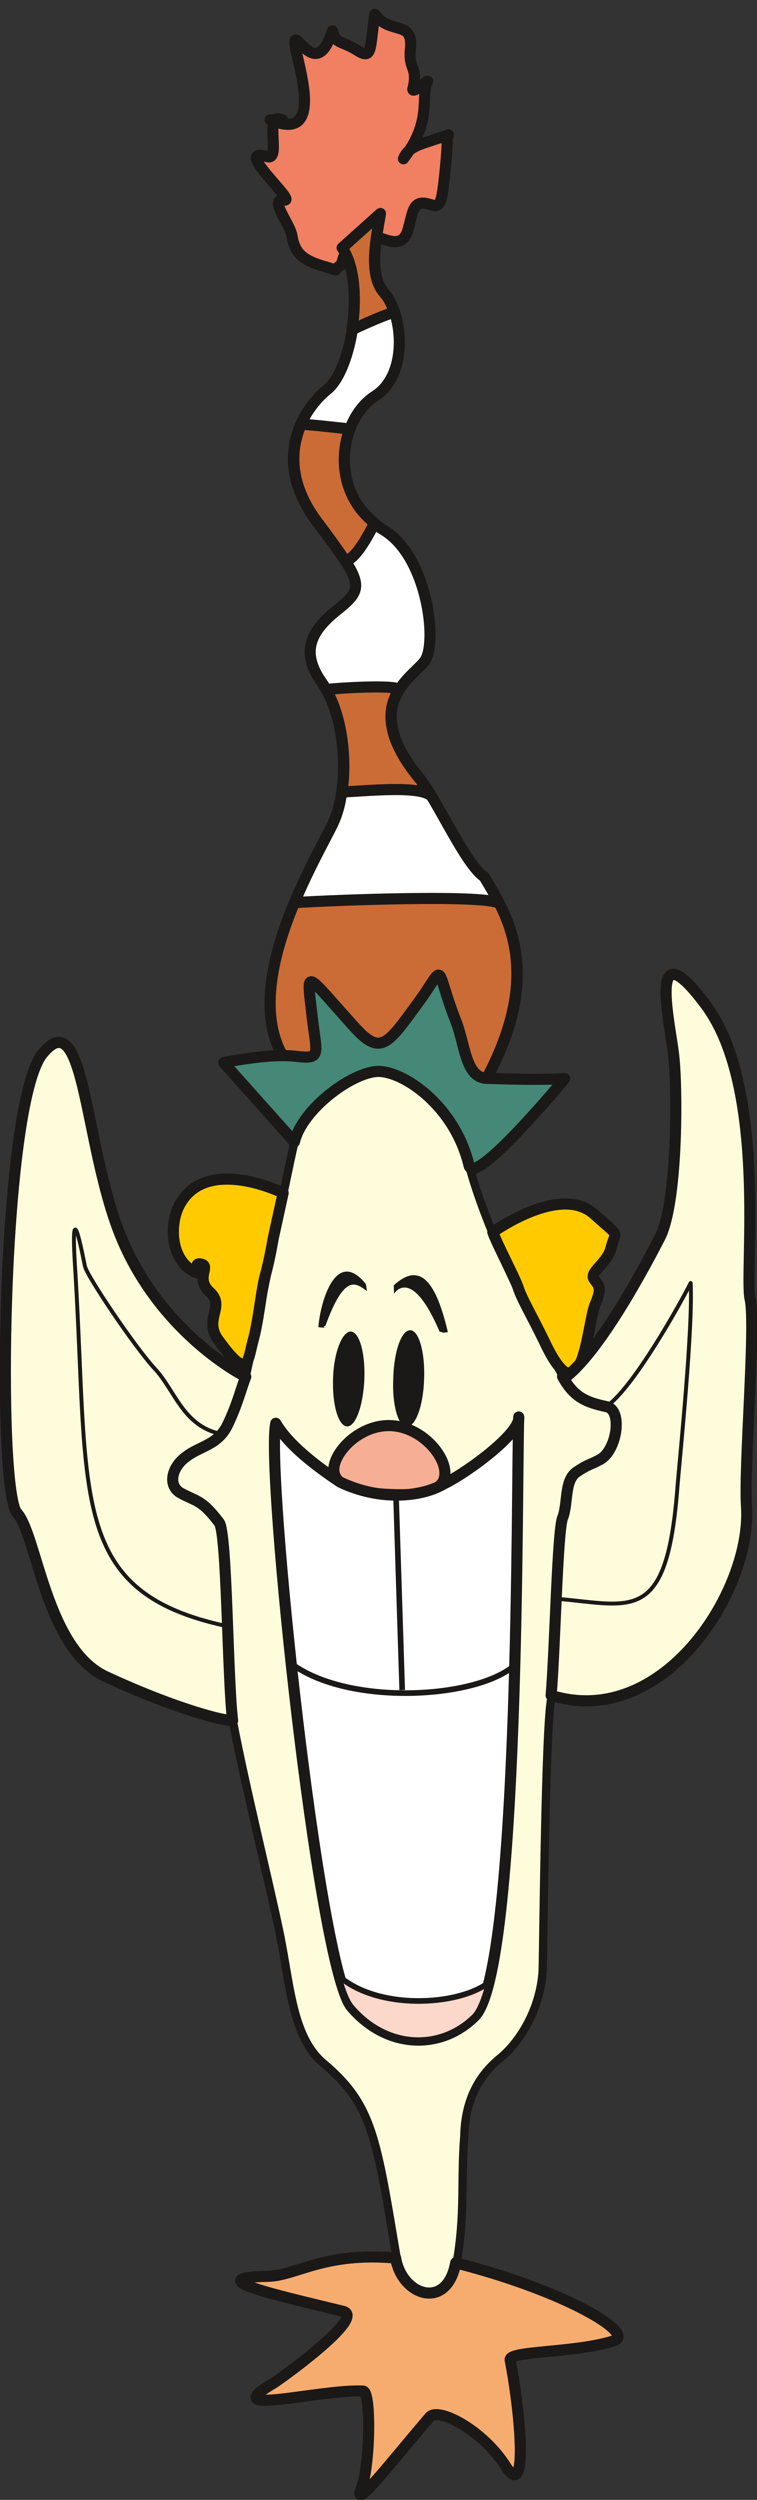 <svg xmlns="http://www.w3.org/2000/svg" version="1.2" width="48.39mm" height="603.439" viewBox="0 0 4839 15966" preserveAspectRatio="xMidYMid" fill-rule="evenodd" stroke-width="28.222" stroke-linejoin="round" xml:space="preserve"><rect x="0" y="0" width="4839" height="15966" fill="#333333" stroke="none"/><defs class="ClipPathGroup"><clipPath id="a" clipPathUnits="userSpaceOnUse"><path d="M0 0h4839v15966H0z"/></clipPath></defs><g class="SlideGroup"><g class="Slide" clip-path="url(#a)"><g class="Page"><g class="com.sun.star.drawing.ClosedBezierShape"><path class="BoundingBox" fill="none" d="M1546-1h1376v1762H1546z"/><path fill="#F08061" d="M1808 767c-130-63-5 259-99 234-230-69 188 287 109 277-104-13 36 151 48 227 18 109 66 157 211 198 117 35 36 23 104-10 54-204 141-201 215-183 73 18 172 81 210-36 34-117 31-184 110-176 84 13 99 67 124-157 31-288 8-221 26-280-150 56-254 64-287 153 188-244 106-394 154-496-121 99-91 41-91 41 28-141-33-108-18-253 16-180-132-81-228-215-33 218-13 294-112 231-105-66-136-36-159-125-53 160-111 188-208 79-142-163 257 684-190 489l81 2Z"/><path fill="none" stroke="#1B1918" stroke-width="71" stroke-linejoin="miter" d="M1808 767c-130-63-5 259-99 234-230-69 188 287 109 277-104-13 36 151 48 227 18 109 66 157 211 198 117 35 36 23 104-10 54-204 141-201 215-183 73 18 172 81 210-36 34-117 31-184 110-176 84 13 99 67 124-157 31-288 8-221 26-280-150 56-254 64-287 153 188-244 106-394 154-496-121 99-91 41-91 41 28-141-33-108-18-253 16-180-132-81-228-215-33 218-13 294-112 231-105-66-136-36-159-125-53 160-111 188-208 79-142-163 257 684-190 489l81 2Z"/></g><g fill="none" class="com.sun.star.drawing.OpenBezierShape"><path class="BoundingBox" d="M1620 44h1275v1700H1620z"/><path stroke="#1B1918" stroke-width="36" stroke-linejoin="miter" d="M1808 767c-130-63-5 259-99 234-230-69 188 287 109 277-104-13 36 151 48 227 18 109 66 157 211 198 117 35 36 23 104-10 54-204 141-201 215-183 73 18 172 81 210-36 34-117 31-184 110-176 84 13 99 67 124-157 31-288 8-221 26-280-150 56-254 64-287 153 188-244 106-394 154-496-121 99-91 41-91 41 28-141-33-108-18-253 16-180-132-81-228-215-33 218-13 294-112 231-105-66-136-36-159-125-53 160-111 188-208 79-142-163 257 684-190 489"/></g><g class="com.sun.star.drawing.ClosedBezierShape"><path class="BoundingBox" fill="none" d="M1691 1271h1653v5654H1691z"/><path fill="#FFF" d="M1808 6745c33 0 51 0 81 3 176 20 133-8 102-292-33-282-35-237 286 117 160 170 205 96 393-163 188-257 99-259 245 114 59 148 61 358 196 363 368-680 129-1043-16-1287-119-79-293-476-409-624-409-492-23-660 35-764 74-132 5-661-267-826-361-218-294-707-56-857 209-134 183-510 59-657-107-120-48-361-25-508l-244 218c155 218 63 785-100 909-155 127-356 453-61 842 293 389 308 419 133 559-177 140-240 272-103 467 169 239 171 689 75 892-93 203-600 1017-324 1494Z"/><path fill="none" stroke="#1B1918" stroke-width="71" stroke-linejoin="miter" d="M1808 6745c33 0 51 0 81 3 176 20 133-8 102-292-33-282-35-237 286 117 160 170 205 96 393-163 188-257 99-259 245 114 59 148 61 358 196 363 368-680 129-1043-16-1287-119-79-293-476-409-624-409-492-23-660 35-764 74-132 5-661-267-826-361-218-294-707-56-857 209-134 183-510 59-657-107-120-48-361-25-508l-244 218c155 218 63 785-100 909-155 127-356 453-61 842 293 389 308 419 133 559-177 140-240 272-103 467 169 239 171 689 75 892-93 203-600 1017-324 1494Z"/></g><g class="com.sun.star.drawing.ClosedBezierShape"><path class="BoundingBox" fill="none" d="M1691 5702h1650v1223H1691z"/><path fill="#CB6C36" d="M3195 5775c119 236 200 578-84 1112-135-5-137-216-196-364-145-373-57-371-245-114-188 260-233 333-393 162-321-353-319-399-286-117 31 286 74 314-101 293-31-2-49-2-82-2-159-278-58-664 74-980 221-15 1280-57 1313 10Z"/><path fill="none" stroke="#1B1918" stroke-width="71" stroke-linejoin="miter" d="M3195 5775c119 236 200 578-84 1112-135-5-137-216-196-364-145-373-57-371-245-114-188 260-233 333-393 162-321-353-319-399-286-117 31 286 74 314-101 293-31-2-49-2-82-2-159-278-58-664 74-980 221-15 1280-57 1313 10Z"/></g><g class="com.sun.star.drawing.ClosedBezierShape"><path class="BoundingBox" fill="none" d="M2139 1270h419v908h-419z"/><path fill="#CB6C36" d="M2523 1998c-18-51-38-95-66-125-108-120-49-362-26-509l-244 219c81 114 93 330 63 524 25-15 268-124 273-109Z"/><path fill="none" stroke="#1B1918" stroke-width="71" stroke-linejoin="miter" d="M2523 1998c-18-51-38-95-66-125-108-120-49-362-26-509l-244 219c81 114 93 330 63 524 25-15 268-124 273-109Z"/></g><g class="com.sun.star.drawing.ClosedBezierShape"><path class="BoundingBox" fill="none" d="M1842 2674h597v947h-597z"/><path fill="#CB6C36" d="M2236 2740c-71 188-43 443 158 600 0 0-109 232-186 242-41-59-99-143-180-249-183-245-173-461-103-623 51 0 311 30 311 30Z"/><path fill="none" stroke="#1B1918" stroke-width="71" stroke-linejoin="miter" d="M2236 2740c-71 188-43 443 158 600 0 0-109 232-186 242-41-59-99-143-180-249-183-245-173-461-103-623 51 0 311 30 311 30Z"/></g><g class="com.sun.star.drawing.ClosedBezierShape"><path class="BoundingBox" fill="none" d="M2027 4351h769v764h-769z"/><path fill="#CB6C36" d="M2550 4404c-73 119-96 295 135 573 23 31 48 71 79 117-49-84-423-41-578-36 31-204 3-473-101-654 76-10 445-32 465 0Z"/><path fill="none" stroke="#1B1918" stroke-width="71" stroke-linejoin="miter" d="M2550 4404c-73 119-96 295 135 573 23 31 48 71 79 117-49-84-423-41-578-36 31-204 3-473-101-654 76-10 445-32 465 0Z"/></g><g class="com.sun.star.drawing.ClosedBezierShape"><path class="BoundingBox" fill="none" d="M1077 6816h2891v7859H1077z"/><path fill="#FFFCDB" d="M3598 8791c72 132 150 165 280 193 107 20 66 282-41 338-63 35-73 28-152 81-76 56-51 203-87 292-33 86-48 838-73 1134v15c-38 145-51 1527-56 1740-13 236-137 452-278 566-150 125-218 288-223 493-23 275 7 490-49 811-58 307-343 210-383-31-130-772-153-980-468-1245-208-175-213-525-288-868-68-320-213-910-287-1296l-7-25c-33-268-36-1200-87-1266-111-147-142-132-244-188-82-46-59-162 31-231 91-71 203-74 267-203 63-132 86-234 117-308 35-137 257-1267 313-1501 53-218 386-456 546-449 165 7 480 226 569 599 140 521 499 1156 600 1349Z"/><path fill="none" stroke="#1B1918" stroke-width="53" stroke-linejoin="miter" d="M3598 8791c72 132 150 165 280 193 107 20 66 282-41 338-63 35-73 28-152 81-76 56-51 203-87 292-33 86-48 838-73 1134v15c-38 145-51 1527-56 1740-13 236-137 452-278 566-150 125-218 288-223 493-23 275 7 490-49 811-58 307-343 210-383-31-130-772-153-980-468-1245-208-175-213-525-288-868-68-320-213-910-287-1296l-7-25c-33-268-36-1200-87-1266-111-147-142-132-244-188-82-46-59-162 31-231 91-71 203-74 267-203 63-132 86-234 117-308 35-137 257-1267 313-1501 53-218 386-456 546-449 165 7 480 226 569 599 140 521 499 1156 600 1349Z"/></g><g class="com.sun.star.drawing.ClosedBezierShape"><path class="BoundingBox" fill="none" d="M3107 7654h860v1156h-860z"/><path fill="#FFCB00" d="M3312 8223c25 76 80 165 166 341 249 534 275-113 326-232 49-114 21-120-7-163-31-45 86-101 109-200 30-116 63-60-109-215-172-154-482 3-647 115 25 73 142 293 162 354Z"/><path fill="none" stroke="#1B1918" stroke-width="71" stroke-linejoin="miter" d="M3312 8223c25 76 80 165 166 341 249 534 275-113 326-232 49-114 21-120-7-163-31-45 86-101 109-200 30-116 63-60-109-215-172-154-482 3-647 115 25 73 142 293 162 354Z"/></g><g class="com.sun.star.drawing.ClosedBezierShape"><path class="BoundingBox" fill="none" d="M1072 7495h780v1256h-780z"/><path fill="#FFCB00" d="M1810 7619c-172-79-538-187-670 92-57 125-47 341 109 415 75 30-30-61 31-54 75 10-38 89 62 181 102 94-46 171 56 308 188 257 183 140 218 8 37-132 52-311 77-413 21-76 36-147 54-249l63-288Z"/><path fill="none" stroke="#1B1918" stroke-width="71" stroke-linejoin="miter" d="M1810 7619c-172-79-538-187-670 92-57 125-47 341 109 415 75 30-30-61 31-54 75 10-38 89 62 181 102 94-46 171 56 308 188 257 183 140 218 8 37-132 52-311 77-413 21-76 36-147 54-249l63-288Z"/></g><g class="com.sun.star.drawing.ClosedBezierShape"><path class="BoundingBox" fill="none" d="M2035 8121h312v360h-312z"/><path fill="#1B1918" d="M2339 8201c-192-238-292 117-304 275 76 10 12-3 45-8 123-336 193-275 266-222l-7-45Z"/></g><g class="com.sun.star.drawing.ClosedBezierShape"><path class="BoundingBox" fill="none" d="M2516 8144h348v370h-348z"/><path fill="#1B1918" d="M2517 8209c152-139 262-61 346 299-61 7-8 5-53-3-182-427-291-242-291-242l-2-54Z"/></g><g class="com.sun.star.drawing.ClosedBezierShape"><path class="BoundingBox" fill="none" d="M2098 9069h783v515h-783z"/><path fill="#F6AF95" d="M2134 9383c2-113 170-287 366-278 197 10 349 193 344 308-2 115-150 140-346 132-197-7-368-48-364-162Z"/><path fill="none" stroke="#1B1918" stroke-width="71" stroke-linejoin="miter" d="M2134 9383c2-113 170-287 366-278 197 10 349 193 344 308-2 115-150 140-346 132-197-7-368-48-364-162Z"/></g><g class="com.sun.star.drawing.ClosedBezierShape"><path class="BoundingBox" fill="none" d="M1718 8994h1635v4073H1718z"/><path fill="#FFF" d="M2834 9479c157-76 493-325 482-429-15 380 11 3536-282 3828-218 216-562 206-788-61-211-254-550-3437-483-3727 97 168 341 328 412 376 254 122 522 94 659 13Z"/><path fill="none" stroke="#1B1918" stroke-width="71" stroke-linejoin="miter" d="M2834 9479c157-76 493-325 482-429-15 380 11 3536-282 3828-218 216-562 206-788-61-211-254-550-3437-483-3727 97 168 341 328 412 376 254 122 522 94 659 13Z"/></g><g class="com.sun.star.drawing.ClosedBezierShape"><path class="BoundingBox" fill="none" d="M-2 6622h1619v4405H-2z"/><path fill="#FFFCDB" d="M1571 8793c-152-78-613-381-824-962-213-587-211-1427-476-1100C8 7061-20 9526 109 9663c127 140 185 866 565 1044 375 175 712 279 813 282-33-267-35-1199-86-1265-112-147-142-132-245-188-84-46-61-163 32-231 91-71 203-74 266-203 64-132 87-234 117-309Z"/><path fill="none" stroke="#1B1918" stroke-width="71" stroke-linejoin="miter" d="M1571 8793c-152-78-613-381-824-962-213-587-211-1427-476-1100C8 7061-20 9526 109 9663c127 140 185 866 565 1044 375 175 712 279 813 282-33-267-35-1199-86-1265-112-147-142-132-245-188-84-46-61-163 32-231 91-71 203-74 266-203 64-132 87-234 117-309Z"/></g><g fill="none" class="com.sun.star.drawing.OpenBezierShape"><path class="BoundingBox" d="M460 7840h990v2559H460z"/><path stroke="#1B1918" stroke-width="25" stroke-linejoin="miter" d="M1408 9157c-239-51-290-279-419-416-128-138-436-596-446-654-13-59-98-520-61 40 86 1439-45 2040 964 2258"/></g><g class="com.sun.star.drawing.ClosedBezierShape"><path class="BoundingBox" fill="none" d="M3485 6187h1357v4713H3485z"/><path fill="#FFFCDB" d="M3622 8791c229-183 519-738 595-885 114-218 114-927 91-1150-17-194-185-863 207-333 394 536 241 1709 280 1874 38 165-41 1076-23 1325 35 536-532 1427-1249 1206 25-294 40-1046 73-1133 36-89 10-236 87-292 78-53 88-46 152-81 108-56 148-318 42-338-131-28-210-61-281-193h26Z"/><path fill="none" stroke="#1B1918" stroke-width="71" stroke-linejoin="miter" d="M3622 8791c229-183 519-738 595-885 114-218 114-927 91-1150-17-194-185-863 207-333 394 536 241 1709 280 1874 38 165-41 1076-23 1325 35 536-532 1427-1249 1206 25-294 40-1046 73-1133 36-89 10-236 87-292 78-53 88-46 152-81 108-56 148-318 42-338-131-28-210-61-281-193h26Z"/></g><g fill="none" class="com.sun.star.drawing.OpenBezierShape"><path class="BoundingBox" d="M3494 6196h1339v4695H3494z"/><path stroke="#1B1918" stroke-width="53" stroke-linejoin="miter" d="M3622 8791c229-183 519-738 595-885 114-218 114-927 91-1150-17-194-185-863 207-333 394 536 241 1709 280 1874 38 165-41 1076-23 1325 35 536-532 1427-1249 1206 25-294 40-1046 73-1133 36-89 10-236 87-292 78-53 88-46 152-81 108-56 148-318 42-338-131-28-210-61-281-193"/></g><g fill="none" class="com.sun.star.drawing.OpenBezierShape"><path class="BoundingBox" d="M3559 8146h872v2110h-872z"/><path stroke="#1B1918" stroke-width="25" stroke-linejoin="miter" d="M3875 8983c169-111 474-657 540-789 15 279-66 1085-84 1296-66 889-289 762-770 721"/></g><g class="com.sun.star.drawing.ClosedBezierShape"><path class="BoundingBox" fill="none" d="M1502 14379h2485v1592H1502z"/><path fill="#F7AC6F" d="M2913 14452c699 178 1159 453 1009 499-254 79-673 61-661 122 56 277 125 920-28 679-144-230-434-382-487-314-212 245-502 621-436 454 56-140 64-619 11-621-277-13-949 170-572-51 38-23 592-419 445-458-404-99-942-216-475-224 177-7 358-156 805-117h5c40 242 328 338 384 31Z"/><path fill="none" stroke="#1B1918" stroke-width="71" stroke-linejoin="miter" d="M2913 14452c699 178 1159 453 1009 499-254 79-673 61-661 122 56 277 125 920-28 679-144-230-434-382-487-314-212 245-502 621-436 454 56-140 64-619 11-621-277-13-949 170-572-51 38-23 592-419 445-458-404-99-942-216-475-224 177-7 358-156 805-117h5c40 242 328 338 384 31Z"/></g><g class="com.sun.star.drawing.ClosedBezierShape"><path class="BoundingBox" fill="none" d="M1362 6192h2330v1308H1362z"/><path fill="#458877" d="M1882 7293c53-218 386-458 546-450 166 8 481 227 570 600 33 145 612-554 612-554s-148 11-501-2c-134-5-137-217-195-364-145-373-56-370-244-115-189 259-235 333-395 163-320-352-317-398-284-117 30 285 74 313-102 292-178-20-459 41-459 41l452 506Z"/><path fill="none" stroke="#1B1918" stroke-width="71" stroke-linejoin="miter" d="M1882 7293c53-218 386-458 546-450 166 8 481 227 570 600 33 145 612-554 612-554s-148 11-501-2c-134-5-137-217-195-364-145-373-56-370-244-115-189 259-235 333-395 163-320-352-317-398-284-117 30 285 74 313-102 292-178-20-459 41-459 41l452 506Z"/></g><g class="com.sun.star.drawing.ClosedBezierShape"><path class="BoundingBox" fill="none" d="M2513 8496h201v618h-201z"/><path fill="#1B1918" d="M2598 9112c57 5 108-132 113-303 7-171-33-311-87-313-57-4-105 132-110 303-9 171 31 311 84 313Z"/></g><g class="com.sun.star.drawing.ClosedBezierShape"><path class="BoundingBox" fill="none" d="M2128 8504h203v608h-203z"/><path fill="#1B1918" d="M2218 9110c55 3 103-130 111-298 7-169-31-306-87-308-54 0-108 132-113 298-6 168 33 305 89 308Z"/></g><g class="com.sun.star.drawing.ClosedBezierShape"><path class="BoundingBox" fill="none" d="M2130 12565h1027v484H2130z"/><path fill="#FCD8CA" d="M3125 12662c-28 106-59 184-92 217-218 215-562 205-788-62-26-33-51-87-81-198 248 219 760 195 961 43Z"/><path fill="none" stroke="#1B1918" stroke-width="36" stroke-linejoin="miter" d="M3125 12662c-28 106-59 184-92 217-218 215-562 205-788-62-26-33-51-87-81-198 248 219 760 195 961 43Z"/></g><g fill="none" class="com.sun.star.drawing.LineShape"><path class="BoundingBox" d="M2514 9570h76v1226h-76z"/><path stroke="#1B1918" stroke-width="36" stroke-linejoin="miter" d="m2532 9571 39 1223"/></g><g fill="none" class="com.sun.star.drawing.OpenBezierShape"><path class="BoundingBox" d="M1869 10623h1419v210H1869z"/><path stroke="#1B1918" stroke-width="36" stroke-linejoin="miter" d="M1880 10638c370 254 1141 210 1395 10"/></g></g></g></g></svg>

